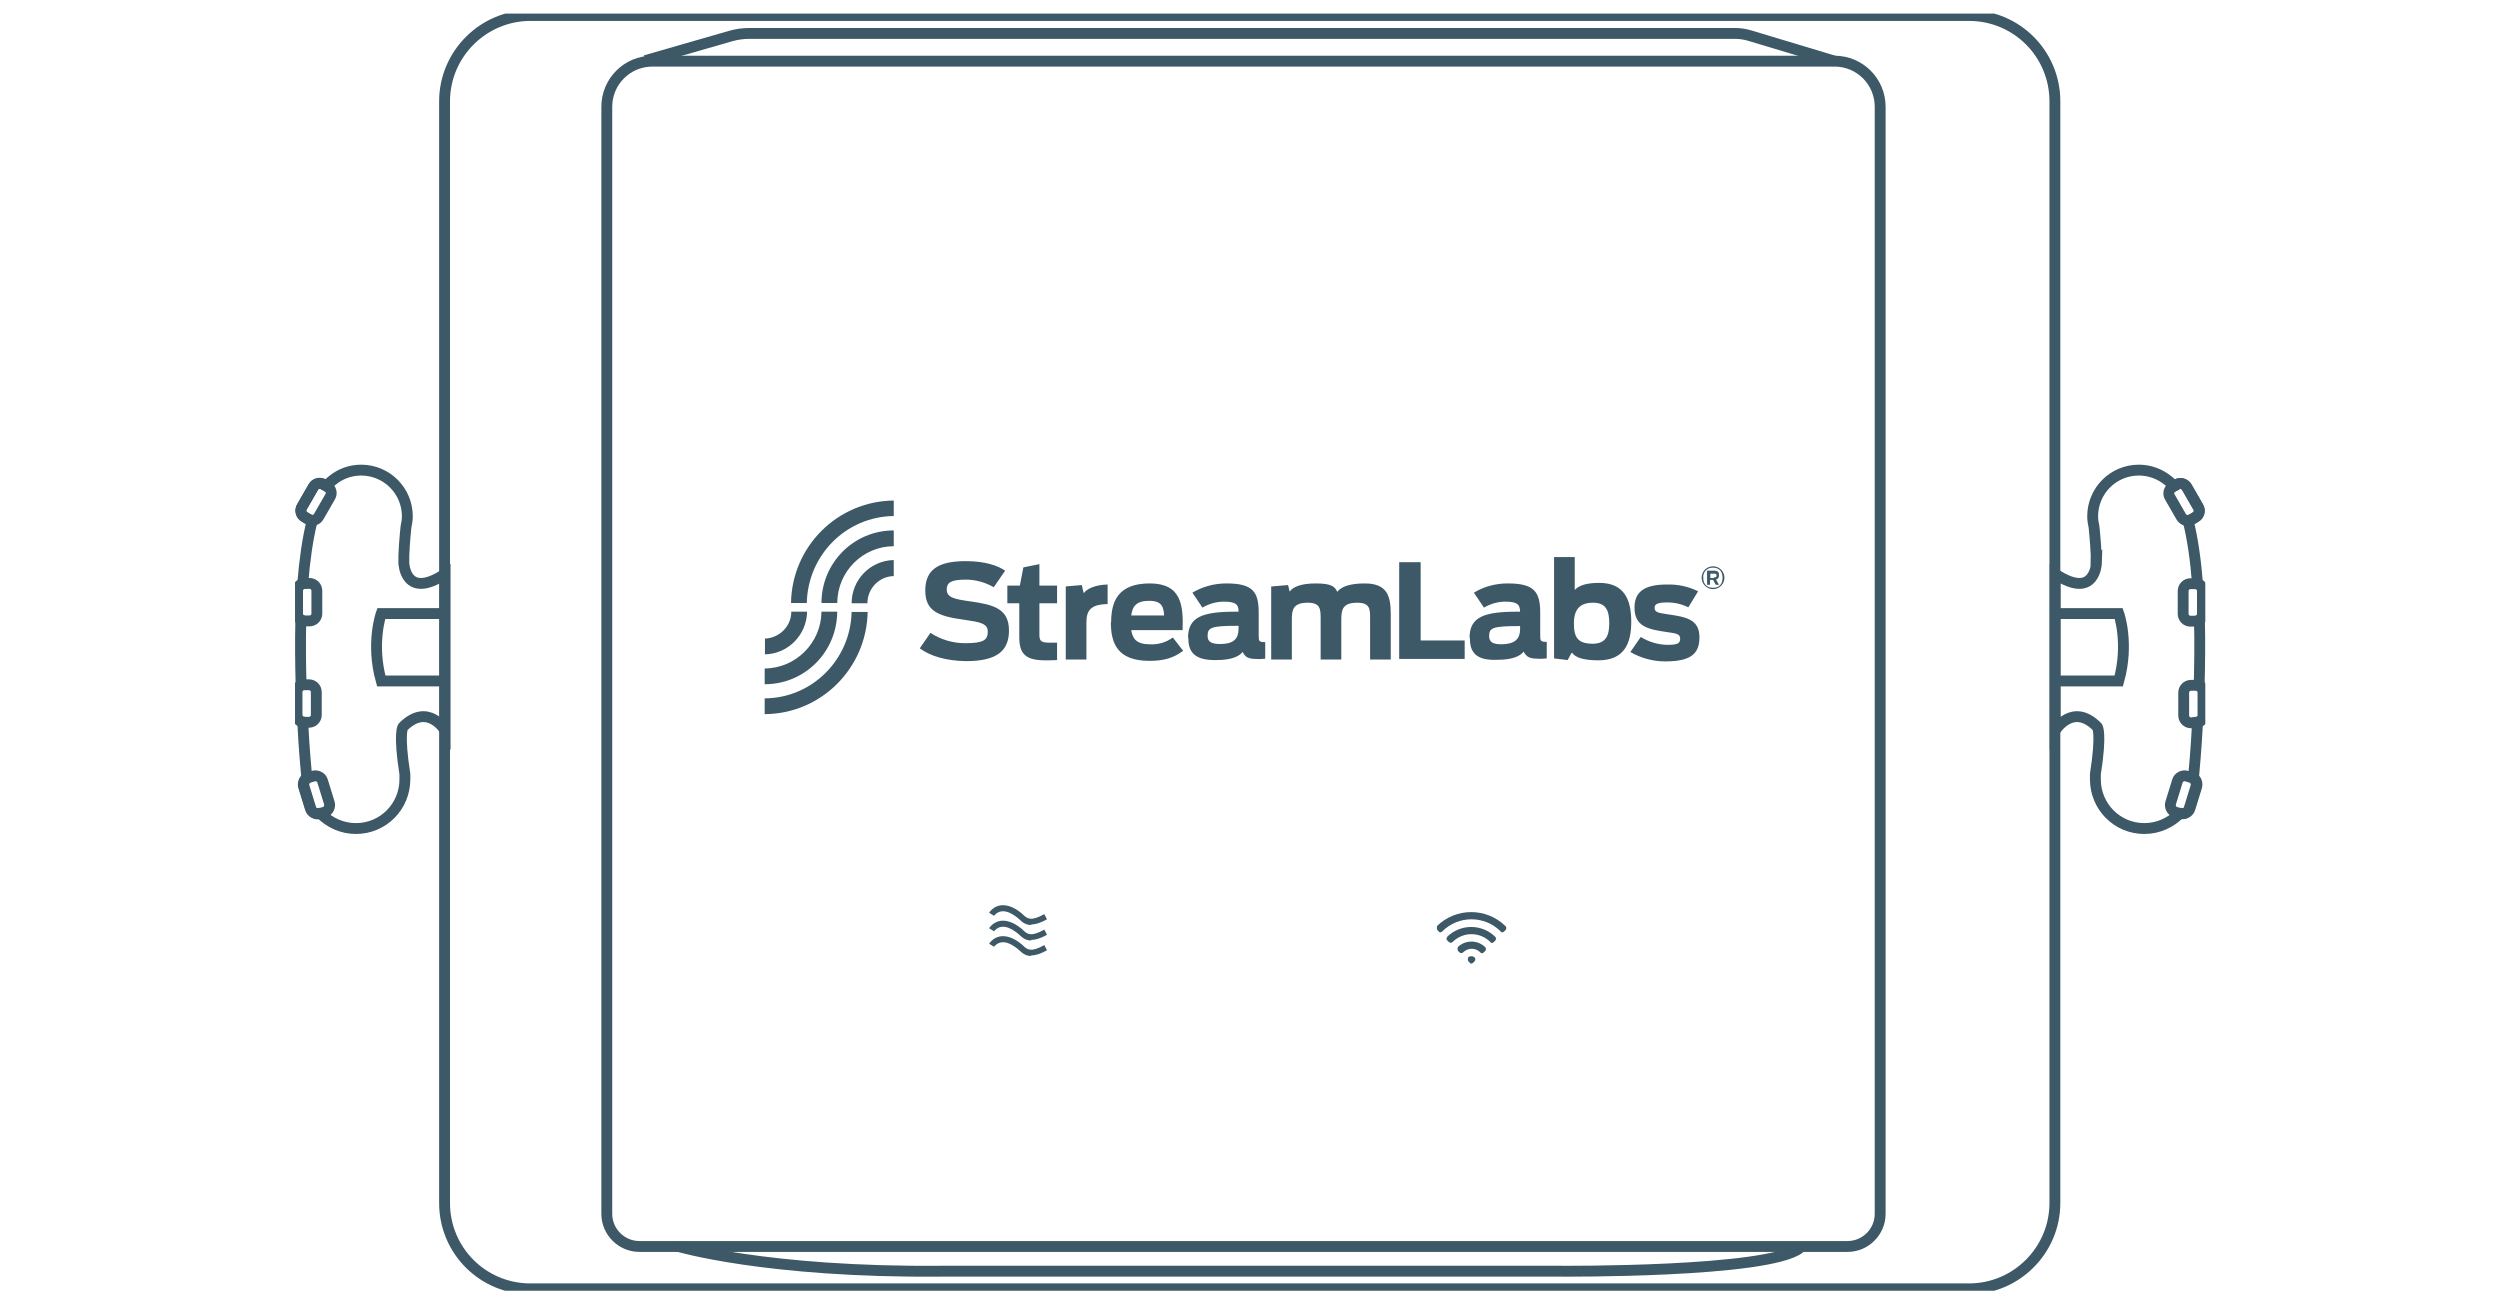 <?xml version="1.0" encoding="UTF-8"?>
<svg id="Layer_1" data-name="Layer 1" xmlns="http://www.w3.org/2000/svg" xmlns:xlink="http://www.w3.org/1999/xlink" viewBox="0 0 92 48">
  <defs>
    <style>
      .cls-1 {
        stroke: #3d5866;
        stroke-miterlimit: 10;
        stroke-width: .4px;
      }

      .cls-1, .cls-2 {
        fill: none;
      }

      .cls-3, .cls-4 {
        fill: #3d5866;
      }

      .cls-4 {
        fill-rule: evenodd;
      }

      .cls-5 {
        clip-path: url(#clippath);
      }
    </style>
    <clipPath id="clippath">
      <rect class="cls-2" x="10.86" y=".5" width="70.29" height="47"/>
    </clipPath>
  </defs>
  <g class="cls-5">
    <g>
      <path class="cls-3" d="M51.49,20.69h.79v2.88h1.62v.68h-2.41v-3.57ZM54.08,23.47c0-.77.54-.96,1.75-.96h.11c-.01-.24-.07-.37-.54-.37-.28,0-.55.08-.79.22l-.37-.55c.38-.23.8-.34,1.25-.34.97,0,1.19.31,1.19,1.08v.82c0,.22.01.25.24.25v.61c-.11.01-.22.02-.32.01-.29,0-.42-.05-.53-.26-.14.18-.44.3-.96.3-.84.04-1.02-.32-1.02-.81ZM55.94,23.14v-.1h-.06c-.96,0-1.08.07-1.08.37,0,.2.11.3.46.3.48-.01.68-.18.68-.58ZM57.83,24.03l-.14.26-.5-.06v-3.73h.76v1.21c.16-.17.44-.26.9-.26.94,0,1.18.64,1.18,1.43s-.25,1.42-1.21,1.42c-.55,0-.84-.1-.97-.28ZM59.22,22.94c0-.44-.1-.76-.59-.76s-.71.24-.71.76.14.75.71.75c.48-.01.59-.32.59-.75ZM60,23.99l.38-.55c.29.18.62.28.96.29.38,0,.49-.04.49-.23,0-.16-.11-.19-.49-.24-.67-.1-1.19-.19-1.19-.9,0-.55.32-.85,1.19-.85.4-.01.79.07,1.15.25l-.36.59c-.24-.12-.5-.18-.77-.18-.38,0-.47.07-.47.19,0,.16.1.19.44.24.7.1,1.21.18,1.21.85,0,.63-.34.89-1.27.89-.43,0-.89-.12-1.28-.35ZM63.07,21.25c.07,0,.1-.01.1-.07s-.02-.07-.1-.07h-.13v.16h.13ZM63.05,21.34h-.12v.18h-.11v-.52h.25c.17,0,.19.07.19.17.01.07-.04.14-.11.16l.11.19h-.12l-.1-.18ZM63.39,21.26c0-.2-.1-.37-.35-.37-.18-.01-.34.12-.36.3v.07c0,.2.1.37.36.37s.35-.17.35-.37ZM62.62,21.26c0-.24.19-.42.42-.42s.42.19.42.42-.19.42-.42.42-.42-.19-.42-.42ZM33.84,23.87l.4-.58c.38.25.83.38,1.28.38.7,0,.83-.13.83-.43s-.3-.35-.85-.43c-.96-.13-1.45-.31-1.45-1.08s.48-1.08,1.49-1.08c.73,0,1.18.17,1.45.35l-.42.61c-.31-.18-.67-.28-1.03-.28-.55,0-.7.11-.7.37,0,.29.29.35.86.43.85.12,1.43.26,1.43,1.07,0,.72-.4,1.13-1.58,1.13-.72-.01-1.31-.18-1.7-.47ZM37.05,21.55h.48l.13-.67.59-.12v.79h.65v.65h-.65v1.13c0,.22.02.32.35.32h.3v.64c-.11.01-.31.01-.44.01-.73,0-.95-.25-.95-.85v-1.25h-.44v-.65ZM39.22,21.58l.59-.05.07.3c.12-.17.44-.31.88-.32v.72c-.64.01-.78.25-.78.68v1.36h-.76v-2.69ZM40.89,22.9c0-.76.25-1.43,1.42-1.43s1.24.81,1.21,1.72h-1.89c.05.32.2.52.68.52.3.02.61-.07.85-.25l.38.49c-.35.26-.7.37-1.24.37-1.18,0-1.42-.65-1.42-1.42ZM41.63,22.65h1.21c-.02-.31-.08-.54-.55-.54s-.62.2-.66.54ZM43.72,23.47c0-.77.54-.96,1.75-.96h.11c0-.24-.07-.37-.54-.37-.28,0-.55.08-.79.22l-.37-.55c.37-.22.8-.34,1.25-.34.98,0,1.19.31,1.19,1.08v.83c0,.22.01.25.24.25v.61c-.11.01-.22.02-.31.01-.29,0-.42-.05-.52-.26-.14.18-.44.3-.96.3-.86.02-1.04-.34-1.04-.82ZM45.58,23.13v-.1h-.06c-.96,0-1.08.07-1.08.37,0,.2.11.3.46.3.48,0,.68-.17.68-.58ZM46.81,21.58l.59-.05.06.24c.12-.17.41-.3.96-.3.6,0,.71.13.79.31.14-.18.44-.31,1.01-.31.83,0,.96.46.96,1.14v1.66h-.76v-1.51c0-.34,0-.58-.47-.58-.53,0-.59.24-.59.61v1.48h-.76v-1.51c0-.34-.01-.58-.47-.58-.53,0-.59.24-.59.61v1.48h-.76v-2.69h.01ZM32.89,19v-.58c-2.07.02-3.75,1.69-3.78,3.77h.58c.04-1.77,1.45-3.18,3.2-3.2ZM32.89,20.1v-.58c-1.48,0-2.66,1.2-2.66,2.67h.58c.01-1.17.95-2.09,2.09-2.09ZM32.89,20.61c-.86.02-1.55.72-1.55,1.59h.58c0-.54.43-.99.97-1v-.59ZM28.14,24.08c.86-.01,1.55-.72,1.56-1.57h-.58c0,.54-.44.97-.97.99v.59ZM28.14,24.6v.58c1.48,0,2.66-1.19,2.67-2.67h-.58c-.01,1.15-.95,2.09-2.1,2.09ZM31.34,22.52c-.04,1.75-1.45,3.17-3.2,3.18v.58c2.07-.01,3.75-1.68,3.79-3.76h-.59Z"/>
      <path class="cls-1" d="M72.46.57H19.52c-1.74,0-3.16,1.42-3.16,3.16v40.54c0,1.75,1.41,3.16,3.16,3.16h52.94c1.74,0,3.16-1.42,3.16-3.16V3.73c0-1.75-1.41-3.16-3.16-3.16Z"/>
      <path class="cls-1" d="M24.01,2.25h43.5c.93,0,1.68.75,1.68,1.68v40.74c0,.66-.54,1.2-1.2,1.2H23.53c-.66,0-1.2-.54-1.2-1.2V3.93c0-.93.75-1.68,1.68-1.68Z"/>
      <path class="cls-1" d="M24.93,45.86s3.27.98,9.74.92h22.74s7.65.06,8.82-.85"/>
      <path class="cls-1" d="M23.75,2.23l3.16-.91c.22-.06.44-.09.66-.09h36.29c.18,0,.36.03.53.08l3.12.94"/>
      <path class="cls-1" d="M14.86,20.72c-.01-.36.04-.94.08-1.33.03-.13.05-.26.05-.39,0-.94-.76-1.7-1.7-1.7-.4,0-.77.14-1.06.38,0,0-.14.11-.19.18,0,.01-.02.02-.03.03l-.11-.06c-.13-.08-.3-.03-.37.1l-.42.73c-.08.13-.03.3.1.37l.15.09s.09.03.13.03c-.17.67-.28,1.47-.35,2.33-.12.03-.2.14-.2.26v.84c0,.1.05.19.13.23-.02.82-.01,1.64.01,2.4-.1.04-.17.14-.17.25v.84c0,.13.1.25.23.27.05.98.12,1.74.15,2.06-.1.06-.15.19-.12.31l.25.81c.04.14.2.22.34.18h.03c.33.34.79.56,1.31.56,1,0,1.8-.81,1.8-1.81,0-.06,0-.13,0-.19-.24-1.53-.07-1.74-.07-1.74.92-.92,1.55.13,1.55.13v-5.76c-1.48.98-1.52-.41-1.52-.41h0Z"/>
      <path class="cls-1" d="M11.39,21.47h-.17c-.15,0-.27.12-.27.27v.84c0,.15.12.27.27.27h.17c.15,0,.27-.12.27-.27v-.84c0-.15-.12-.27-.27-.27Z"/>
      <path class="cls-1" d="M11.37,25.2h-.17c-.15,0-.27.12-.27.27v.84c0,.15.12.27.27.27h.17c.15,0,.27-.12.27-.27v-.84c0-.15-.12-.27-.27-.27Z"/>
      <path class="cls-1" d="M12.05,17.91l-.15-.09c-.13-.08-.3-.03-.37.1l-.42.73c-.08.13-.03.3.1.37l.15.09c.13.08.3.03.37-.1l.42-.73c.08-.13.03-.3-.1-.37Z"/>
      <path class="cls-1" d="M11.53,28.56l-.16.05c-.14.04-.22.2-.18.34l.25.81c.04.14.2.23.34.18l.16-.05c.14-.04.22-.2.18-.34l-.25-.81c-.04-.14-.2-.22-.34-.18Z"/>
      <path class="cls-1" d="M16.33,22.58h-2.3s-.39,1.09,0,2.48h2.3"/>
      <path class="cls-1" d="M77.14,20.72c.01-.36-.04-.94-.08-1.33-.03-.13-.05-.26-.05-.39,0-.94.76-1.7,1.7-1.7.4,0,.77.14,1.07.38,0,0,.14.11.19.18,0,.01.02.02.03.03l.11-.06c.13-.08.3-.03.37.1l.42.73c.08.13.03.3-.1.37l-.15.09s-.09.03-.13.03c.17.67.28,1.47.35,2.33.12.03.2.14.2.26v.84c0,.1-.05.19-.13.23.02.82.01,1.64-.01,2.4.1.04.17.14.17.25v.84c0,.13-.1.25-.23.27-.05.98-.12,1.74-.15,2.06.1.06.15.19.12.31l-.25.81c-.04.14-.2.22-.34.18h-.03c-.33.34-.79.56-1.31.56-1,0-1.8-.81-1.8-1.81,0-.06,0-.13,0-.19.24-1.53.07-1.74.07-1.74-.91-.92-1.55.13-1.55.13v-5.76c1.48.98,1.52-.41,1.52-.41h0Z"/>
      <path class="cls-1" d="M80.61,22.86h.17c.15,0,.27-.12.27-.27v-.84c0-.15-.12-.27-.27-.27h-.17c-.15,0-.27.12-.27.27v.84c0,.15.12.27.27.27Z"/>
      <path class="cls-1" d="M80.63,26.6h.17c.15,0,.27-.12.27-.27v-.84c0-.15-.12-.27-.27-.27h-.17c-.15,0-.27.12-.27.27v.84c0,.15.12.27.27.27Z"/>
      <path class="cls-1" d="M80.64,19.12l.15-.09c.13-.08.18-.24.1-.37l-.42-.73c-.08-.13-.24-.18-.37-.1l-.15.09c-.13.08-.18.24-.1.37l.42.73c.08.13.24.18.37.1Z"/>
      <path class="cls-1" d="M80.06,29.89l.16.05c.14.04.3-.04.34-.18l.25-.81c.04-.14-.04-.3-.18-.34l-.16-.05c-.14-.04-.3.04-.34.18l-.25.81c-.04.14.04.3.18.34Z"/>
      <path class="cls-1" d="M75.67,22.58h2.3s.39,1.09,0,2.48h-2.3"/>
      <path class="cls-4" d="M52.87,34.09c.7-.7,1.84-.7,2.54,0,.03.03.03.09,0,.13l-.06.06s-.04.03-.06.03-.05,0-.06-.03c-.6-.6-1.56-.6-2.16,0-.02.02-.04.03-.06.03s-.05,0-.06-.03l-.06-.06s-.03-.09,0-.13ZM53.25,34.48c.49-.49,1.29-.49,1.78,0,.03.03.03.09,0,.13l-.06.06s-.04.03-.06.03-.05,0-.06-.03c-.39-.39-1.01-.39-1.4,0-.03.03-.09.03-.13,0l-.06-.06s-.03-.04-.03-.06,0-.05.03-.06ZM53.64,34.86c.28-.28.74-.28,1.02,0,.03.03.03.09,0,.13l-.06.06s-.04.03-.06.03-.05,0-.06-.03c-.18-.18-.46-.18-.64,0-.03.03-.09.03-.13,0l-.06-.06s-.03-.09,0-.13h0ZM54.02,35.24c.07-.07.18-.07.25,0,.03.03.03.09,0,.13l-.06.06s-.04.03-.06.03-.05,0-.06-.03l-.06-.06s-.03-.09,0-.13Z"/>
      <path class="cls-3" d="M37.95,34.04c-.19,0-.32-.09-.44-.21-.02-.02-.05-.04-.07-.06-.23-.18-.43-.26-.6-.23-.17.03-.25.16-.26.16l-.18-.11s.13-.22.4-.27c.23-.04.5.05.77.27.03.02.06.05.08.07.15.14.28.26.78-.02l.1.19c-.25.14-.44.19-.58.19h0Z"/>
      <path class="cls-3" d="M37.95,34.61c-.19,0-.32-.09-.44-.21-.02-.02-.05-.04-.07-.06-.23-.18-.43-.26-.6-.23-.17.03-.25.16-.26.16l-.18-.11s.13-.22.4-.27c.23-.04.5.05.77.27.03.02.06.05.08.07.15.14.28.26.78-.02l.1.19c-.25.14-.44.19-.59.19h0Z"/>
      <path class="cls-3" d="M37.95,35.18c-.19,0-.32-.09-.44-.21-.02-.02-.05-.04-.07-.06-.23-.18-.43-.26-.6-.23-.17.03-.25.16-.26.16l-.18-.11s.13-.22.4-.27c.23-.04.5.05.77.27.03.02.06.05.08.07.15.14.28.26.78-.02l.1.19c-.25.14-.44.19-.59.19h0Z"/>
    </g>
  </g>
</svg>